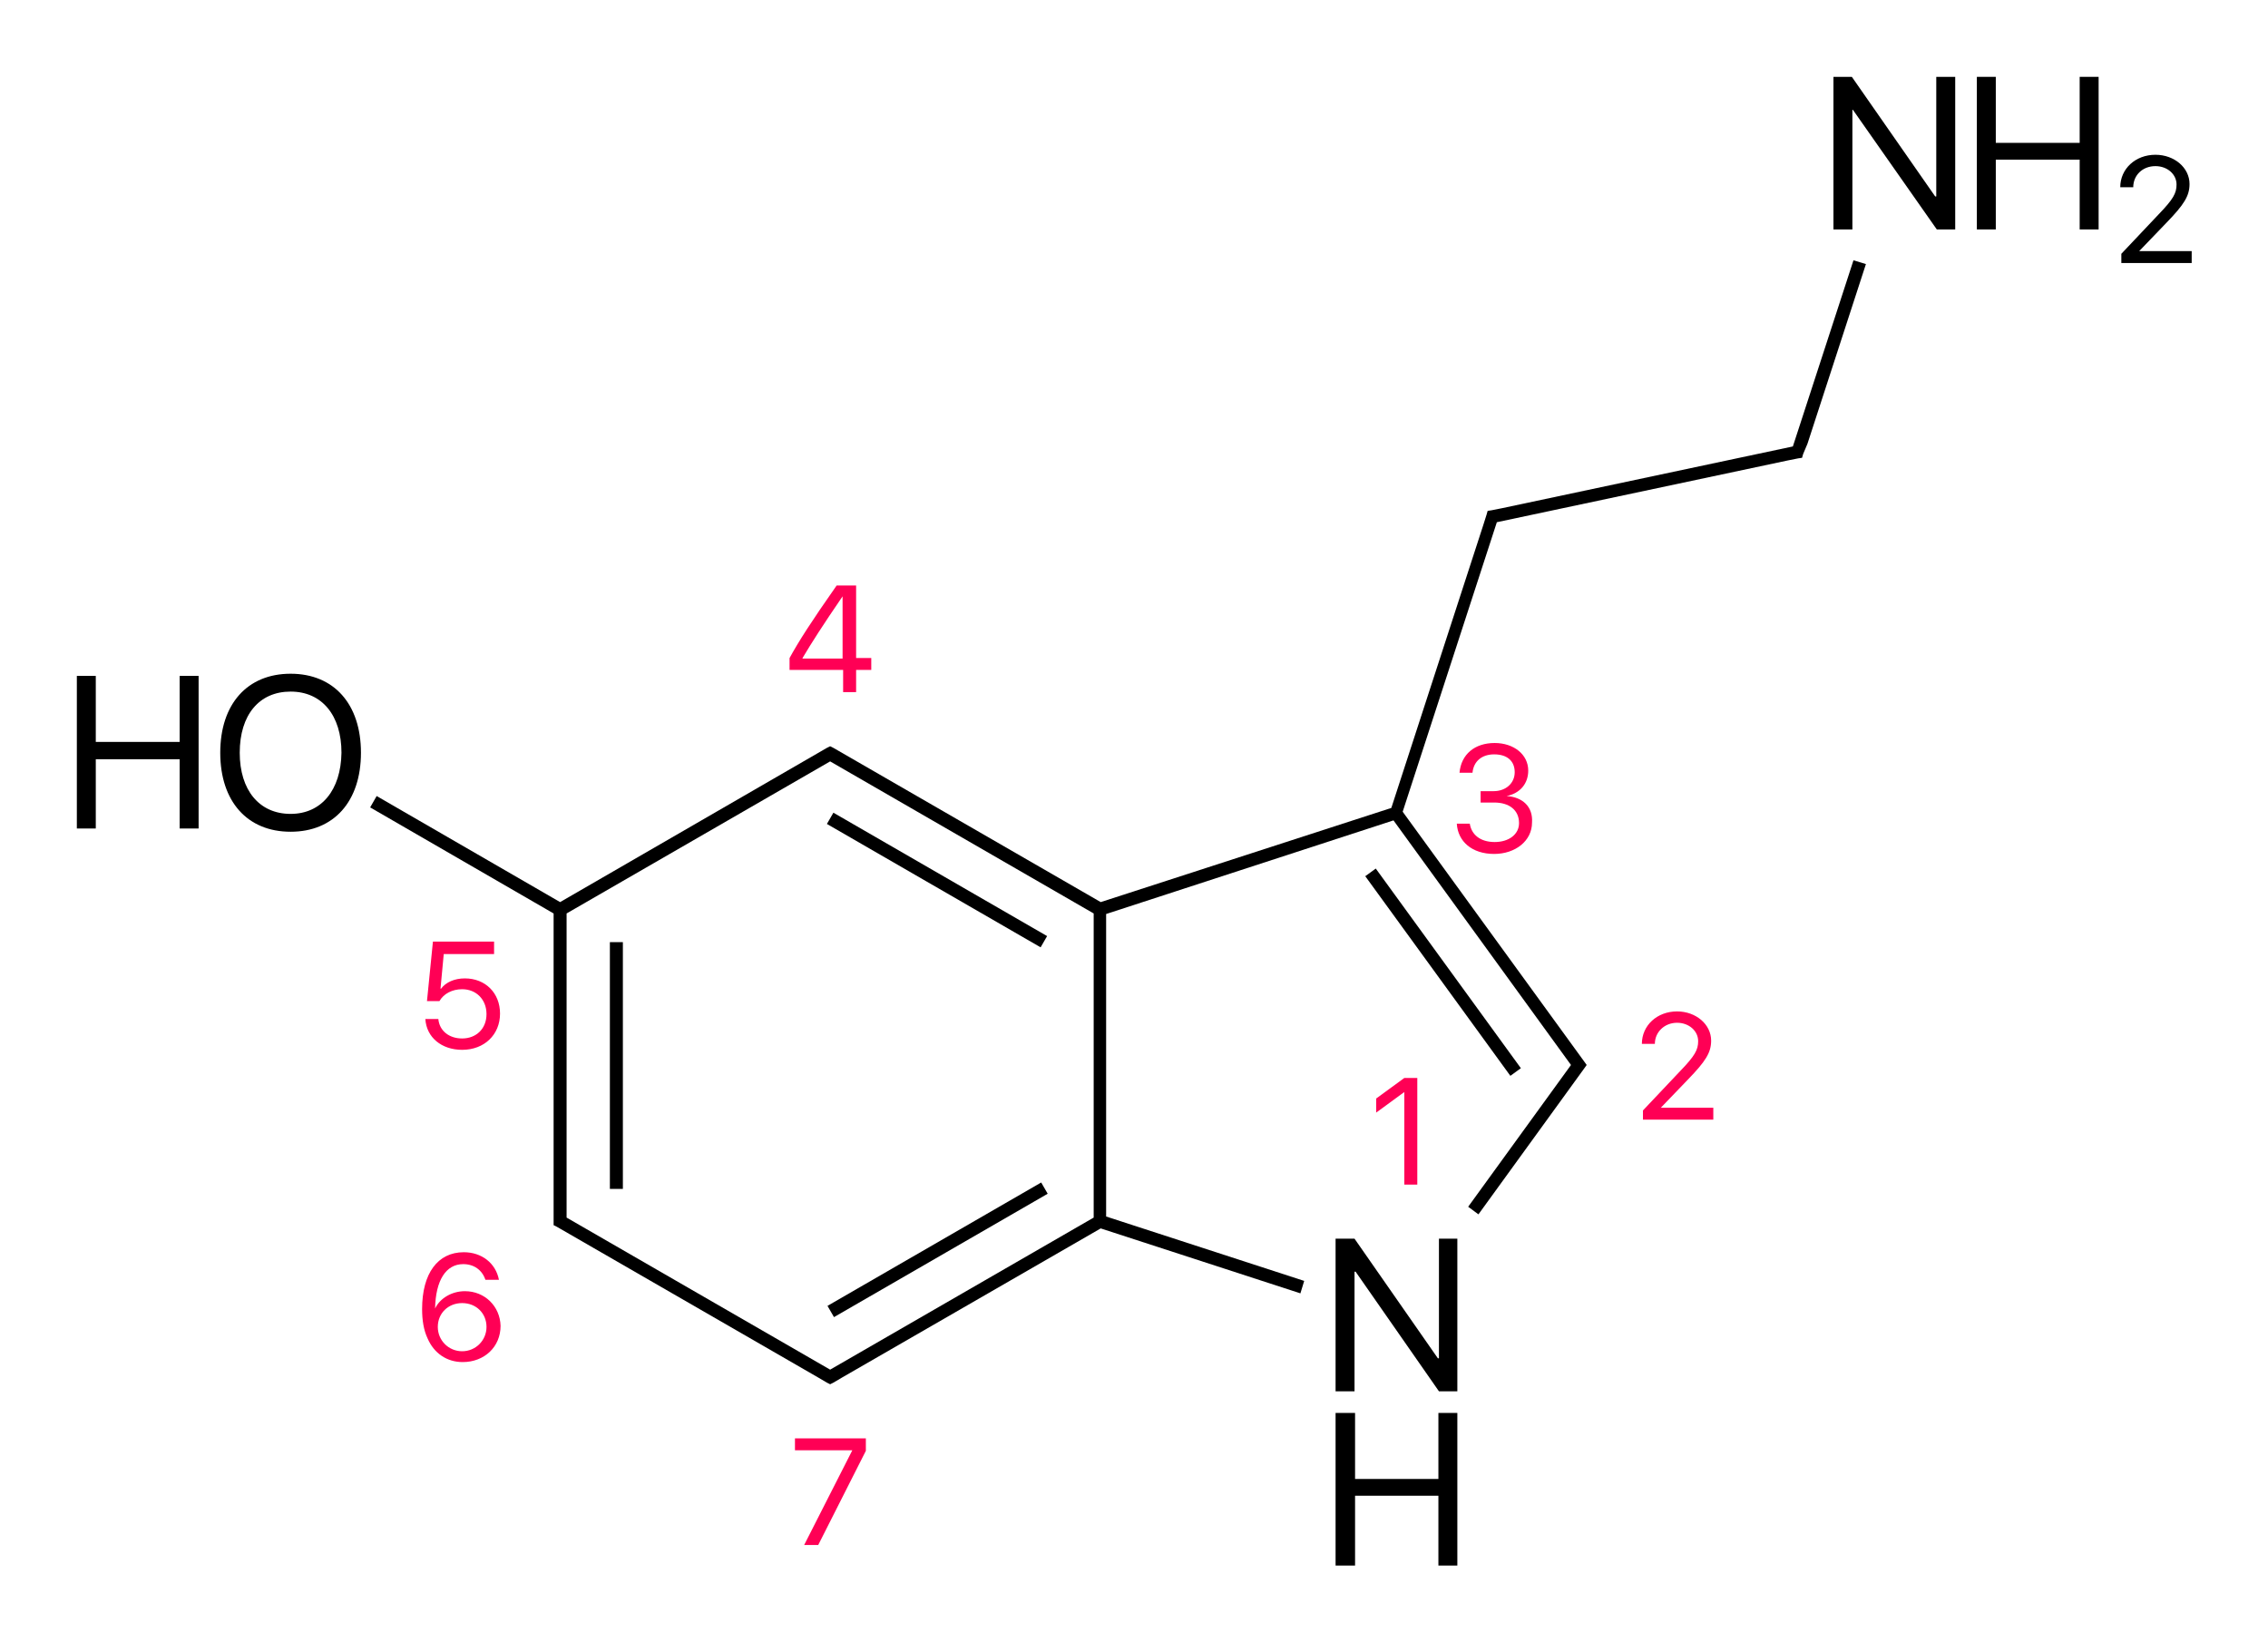 <?xml version="1.0" encoding="utf-8"?>
<!-- Generator: Adobe Illustrator 19.2.1, SVG Export Plug-In . SVG Version: 6.00 Build 0)  -->
<svg version="1.1" id="Слой_1" xmlns="http://www.w3.org/2000/svg" xmlns:xlink="http://www.w3.org/1999/xlink" x="0px" y="0px"
	 viewBox="0 0 419.1 303.4" style="enable-background:new 0 0 419.1 303.4;" xml:space="preserve">
<style type="text/css">
	.st0{fill:#FF0055;}
</style>
<g>
	<path class="st0" d="M158.2,108.2h-3.6c-4.7,6.7-7,10.3-8.7,13.4v2.2h9.9v4.1h2.4v-4.1h2.8v-2.2h-2.8V108.2z M155.8,121.7h-7.5
		v-0.1c1.6-2.7,3.7-6,7.4-11.4h0V121.7z"/>
	<path class="st0" d="M85.9,180.8c-1.9,0-3.5,0.7-4.4,1.9h-0.1l0.6-6.4h9.3V174H80l-1.1,11h2.3c0.8-1.4,2.4-2.2,4.2-2.2
		c2.6,0,4.5,1.9,4.5,4.6c0,2.7-1.9,4.5-4.5,4.5c-2.4,0-4.2-1.4-4.4-3.6h-2.4c0.2,3.4,3,5.7,6.8,5.7c4.1,0,7-2.8,7-6.7
		C92.4,183.5,89.7,180.8,85.9,180.8z"/>
	<path class="st0" d="M85.9,238.6c-2.4,0-4.6,1.3-5.5,3.2h0c0.1-5.2,2-8.2,5.2-8.2c2,0,3.5,1.1,4.1,2.9h2.5
		c-0.6-3.1-3.2-5.1-6.5-5.1c-4.8,0-7.7,3.9-7.7,10.5c0,2.1,0.3,3.9,1,5.4c1.2,2.8,3.6,4.4,6.5,4.4c4,0,7-2.8,7-6.7
		C92.4,241.4,89.6,238.6,85.9,238.6z M85.4,249.7c-2.5,0-4.5-2-4.5-4.5c0-2.5,1.9-4.4,4.5-4.4c2.6,0,4.5,1.9,4.5,4.4
		C89.9,247.7,87.9,249.7,85.4,249.7z"/>
	<path class="st0" d="M278.4,147.1L278.4,147.1c2.5-0.5,4-2.3,4-4.7c0-3-2.7-5.1-6.2-5.1c-3.7,0-6.2,2.1-6.5,5.5h2.4
		c0.2-2.1,1.7-3.4,4-3.4c2.5,0,3.8,1.3,3.8,3.3c0,2-1.6,3.5-3.9,3.5h-2.4v2.1h2.5c2.8,0,4.6,1.4,4.6,3.8c0,2.1-1.9,3.5-4.5,3.5
		c-2.7,0-4.3-1.4-4.6-3.4h-2.4c0.2,3.3,2.8,5.6,6.9,5.6c3.9,0,7-2.4,7-5.8C283.3,149.1,281.4,147.3,278.4,147.1z"/>
	<polygon class="st0" points="146.9,268 157.5,268 157.5,268 148.6,285.5 151.2,285.5 160,268.1 160,265.8 146.9,265.8 	"/>
	<path class="st0" d="M306.9,204.7L306.9,204.7l5-5.2c3.3-3.4,4.3-5,4.3-7.2c0-3-2.8-5.4-6.3-5.4c-3.7,0-6.5,2.6-6.5,6v0h2.4v0
		c0-2.2,1.8-3.9,4.1-3.9c2.2,0,3.9,1.5,3.9,3.4c0,1.6-0.6,2.7-3.3,5.5l-6.9,7.3v1.7h13v-2.2H306.9z"/>
	<polygon class="st0" points="254.3,203 254.3,205.6 259.5,201.8 259.5,201.8 259.5,218.9 261.9,218.9 261.9,199.2 259.5,199.2 	"/>
</g>
<g>
	<rect x="112.7" y="174.1" width="2.4" height="45.6"/>
	<rect x="150.4" y="229.9" transform="matrix(0.866 -0.5 0.5 0.866 -92.285 117.421)" width="45.6" height="2.4"/>
	<rect x="172" y="139.8" transform="matrix(0.5 -0.866 0.866 0.5 -54.263 231.311)" width="2.4" height="45.6"/>
	<rect x="265.4" y="156.9" transform="matrix(0.809 -0.588 0.588 0.809 -54.681 191.038)" width="2.4" height="45.6"/>
	<path d="M342.5,48.1l-11.2,34.4l-53.7,11.4v0l-2,0.4l-0.7,0.1l-0.2,0.7l-0.6,1.9l0,0l-17,52.3l-53.7,17.4L154,138.2l-0.6-0.3
		l-0.6,0.3l-49.3,28.5l-33.9-19.6l-1.2,2.1l33.9,19.6v54.9v2l0,0.7l0.6,0.3l48.2,27.8l0,0l1.7,1l0.6,0.3l0.6-0.3l1.7-1l0,0
		l47.7-27.5l36.9,12l0.7-2.3l-36.6-11.9v-55.9l53.1-17.3l32.8,45.2l-19,26.2l1.9,1.4l19.5-26.9l0.5-0.7l-0.5-0.7l-33.5-46.1
		l17.4-53.5l53.7-11.4v0l2-0.4l0.7-0.1l0.2-0.7L334,82l0,0l10.8-33.2L342.5,48.1z M103.5,168.1L103.5,168.1L103.5,168.1L103.5,168.1
		z M104.7,168.8l48.7-28.1l48.7,28.1V225l-48.7,28.1L104.7,225v-1.3V168.8z M258.1,150.3L258.1,150.3L258.1,150.3L258.1,150.3z"/>
	<path d="M53.7,124.5c-8,0-13,5.6-13,14.6s5,14.6,13,14.6c8,0,13-5.6,13-14.6S61.7,124.5,53.7,124.5z M53.7,150.4
		c-5.8,0-9.4-4.4-9.4-11.3c0-7,3.6-11.3,9.4-11.3c5.8,0,9.4,4.4,9.4,11.3C63,146,59.4,150.4,53.7,150.4z"/>
	<polygon points="33.2,137.1 17.7,137.1 17.7,124.9 14.2,124.9 14.2,153.1 17.7,153.1 17.7,140.3 33.2,140.3 33.2,153.1 36.7,153.1 
		36.7,124.9 33.2,124.9 	"/>
	<polygon points="265.9,251 265.7,251 250.3,228.9 246.8,228.9 246.8,257.1 250.3,257.1 250.3,235 250.5,235 265.9,257.1 
		269.3,257.1 269.3,228.9 265.9,228.9 	"/>
	<polygon points="265.8,273.3 250.4,273.3 250.4,261.1 246.8,261.1 246.8,289.3 250.4,289.3 250.4,276.4 265.8,276.4 265.8,289.3 
		269.3,289.3 269.3,261.1 265.8,261.1 	"/>
	<polygon points="357.8,36.3 357.6,36.3 342.2,14.2 338.8,14.2 338.8,42.4 342.3,42.4 342.3,20.3 342.4,20.3 357.9,42.4 361.3,42.4 
		361.3,14.2 357.8,14.2 	"/>
	<polygon points="384.3,26.4 368.8,26.4 368.8,14.2 365.3,14.2 365.3,42.4 368.8,42.4 368.8,29.5 384.3,29.5 384.3,42.4 387.8,42.4 
		387.8,14.2 384.3,14.2 	"/>
	<path d="M395.3,46.4L395.3,46.4l5-5.2c3.3-3.4,4.3-5,4.3-7.2c0-3-2.8-5.4-6.3-5.4c-3.7,0-6.5,2.6-6.5,6v0h2.4v0
		c0-2.2,1.7-3.9,4.1-3.9c2.2,0,3.9,1.5,3.9,3.4c0,1.6-0.6,2.7-3.3,5.5l-6.9,7.3v1.7h13v-2.2H395.3z"/>
</g>
</svg>
